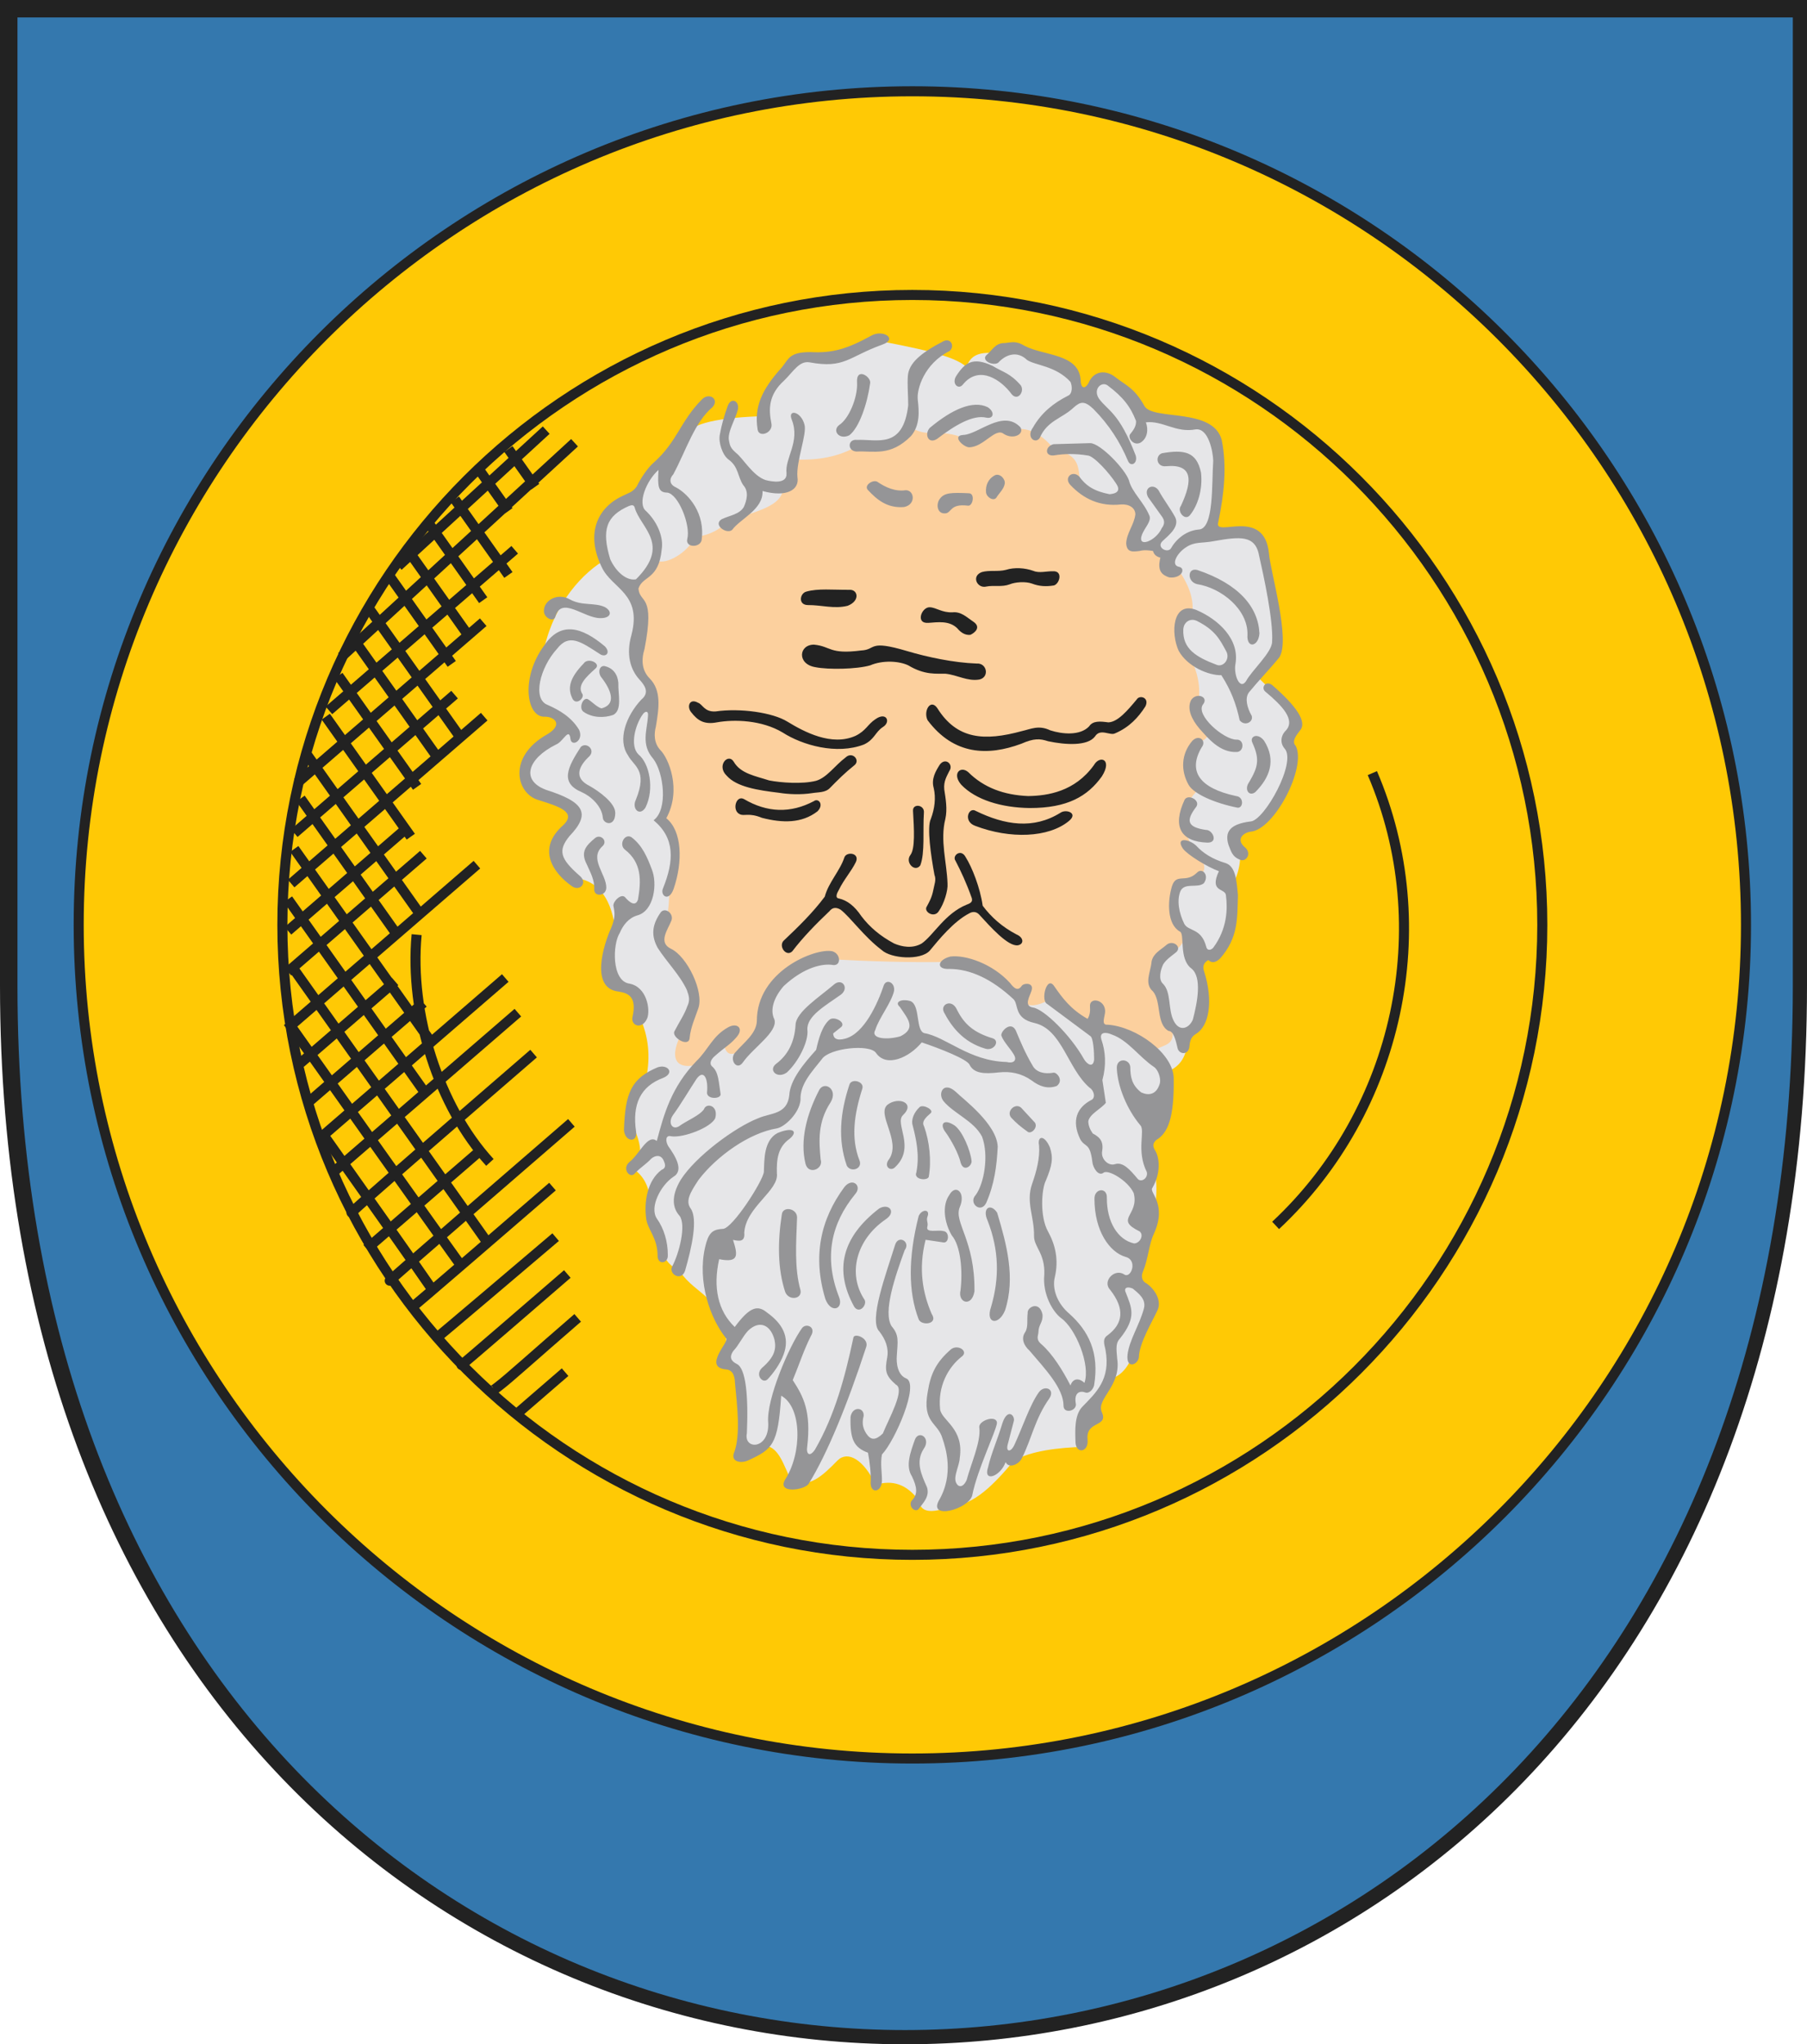 <?xml version="1.0" encoding="UTF-8" standalone="no"?>
<svg
   xmlns:dc="http://purl.org/dc/elements/1.1/"
   xmlns:cc="http://web.resource.org/cc/"
   xmlns:rdf="http://www.w3.org/1999/02/22-rdf-syntax-ns#"
   xmlns:svg="http://www.w3.org/2000/svg"
   xmlns="http://www.w3.org/2000/svg"
   xmlns:sodipodi="http://inkscape.sourceforge.net/DTD/sodipodi-0.dtd"
   xmlns:inkscape="http://www.inkscape.org/namespaces/inkscape"
   width="539.566"
   height="610.442"
   id="svg2"
   sodipodi:version="0.32"
   inkscape:version="0.43"
   sodipodi:docname="ZDUNY-1.svg"
   sodipodi:docbase="C:\Documents and Settings\Mistrz\Pulpit">
  <sodipodi:namedview
     inkscape:window-height="480"
     inkscape:window-width="640"
     inkscape:pageshadow="2"
     inkscape:pageopacity="0.0"
     borderopacity="1.0"
     bordercolor="#666666"
     pagecolor="#ffffff"
     id="base" />
  <defs
     id="defs4">
    <marker
       id="ArrowEnd"
       viewBox="0 0 10 10"
       refX="0"
       refY="5"
       markerUnits="strokeWidth"
       markerWidth="4"
       markerHeight="3"
       orient="auto">
      <path
         d="M 0 0 L 10 5 L 0 10 z"
         id="path7" />
    </marker>
    <marker
       id="ArrowStart"
       viewBox="0 0 10 10"
       refX="10"
       refY="5"
       markerUnits="strokeWidth"
       markerWidth="4"
       markerHeight="3"
       orient="auto">
      <path
         d="M 10 0 L 0 5 L 10 10 z"
         id="path10" />
    </marker>
  </defs>
  <path
     id="path14"
     d="M 539.566,0 L 539.566,294.277 C 539.566,716.843 0,714.816 0,294.277 L 0,0 L 539.566,0"
     style="fill:#222222;fill-rule:evenodd;stroke:none" />
  <path
     id="path16"
     d="M 535.328,5.214 L 535.328,294.464 C 535.328,710.043 5.215,710.175 5.215,294.464 L 5.215,5.214 L 535.328,5.214"
     style="fill:#3478ae;fill-rule:evenodd;stroke:none;fill-opacity:1" />
  <path
     id="path18"
     d="M 272.422,27.257 C 409.527,27.257 521.347,139.078 521.347,276.183 C 521.347,413.285 409.527,525.109 272.422,525.109 C 135.32,525.109 23.496,413.289 23.496,276.183 C 23.496,139.082 135.316,27.257 272.422,27.257"
     style="fill:#ffc905;fill-rule:evenodd;stroke:none" />
  <path
     id="path20"
     d="M 272.422,27.257 C 409.527,27.257 521.347,139.078 521.347,276.183 C 521.347,413.285 409.527,525.109 272.422,525.109 C 135.32,525.109 23.496,413.289 23.496,276.183 C 23.496,139.082 135.316,27.257 272.422,27.257 z "
     style="fill:none;stroke:#222222;stroke-width:3" />
  <path
     id="path22"
     d="M 272.422,88.078 C 376.027,88.078 460.527,172.578 460.527,276.183 C 460.527,379.789 376.027,464.289 272.422,464.289 C 168.816,464.289 84.316,379.789 84.316,276.183 C 84.316,172.578 168.816,88.078 272.422,88.078"
     style="fill:#ffc905;fill-rule:evenodd;stroke:none" />
  <path
     id="path24"
     d="M 272.422,88.078 C 376.027,88.078 460.527,172.578 460.527,276.183 C 460.527,379.789 376.027,464.289 272.422,464.289 C 168.816,464.289 84.316,379.789 84.316,276.183 C 84.316,172.578 168.816,88.078 272.422,88.078 z "
     style="fill:none;stroke:#222222;stroke-width:3" />
  <path
     id="path26"
     d="M 192.918,322.121 C 194.367,315.179 193.488,309.398 191.297,304.277 C 191.574,297.949 189.707,293.961 184,294.14 C 179.945,289.964 181.379,283.496 183.597,276.703 C 182.23,267.406 178.011,262.808 171.433,262.105 C 163.558,257.398 164.812,252.332 170.218,247.101 C 175.359,241.668 169.215,239.617 163.73,237.371 C 153.961,232.8 155.472,227.867 162.109,222.773 C 167.894,219.539 168.422,215.988 165.351,212.23 C 157.246,212.406 158.976,204.578 162.109,195.605 C 164.492,182.187 172.492,172.285 179.953,167.621 C 176.949,158.867 179.125,152.543 188.875,149.777 C 192.429,142.156 198.152,135.703 205.097,129.906 C 206.222,126.402 214.613,124.609 229.023,124.23 C 226.496,120.972 230.086,115.293 238.754,107.605 C 242.265,107.605 245.781,107.605 249.297,107.605 C 253.215,105.578 257.136,103.55 261.058,101.523 C 272.742,103.808 284.922,106.015 288.636,109.632 C 289.918,105.179 293.945,105.07 298.367,105.578 C 302.164,103.554 324.613,106.132 321.078,116.933 C 322.836,119.086 325.468,117.726 326.347,114.906 C 327.425,113.961 328.605,113.503 329.687,112.558 C 333.336,115.531 339.328,118.211 338.781,121.382 C 340.558,123.23 343.824,126.171 346.215,124.64 C 350.683,126.75 355.414,127.562 360.406,127.07 C 361.215,128.691 362.027,130.312 362.84,131.933 C 364.082,140.582 362.765,149.238 362.031,157.886 C 360.465,160.379 371.093,157.113 374.601,159.507 C 378.886,163.257 379.465,179.515 381.898,189.519 C 381.816,193.832 379.515,197.89 375.004,201.687 C 379.73,206.148 383.886,210.609 387.574,215.07 C 386.496,216.824 385.414,218.582 384.332,220.339 C 386.347,221.398 387.203,224.468 386.359,230.476 C 383.523,235.207 380.683,239.937 377.843,244.668 C 374.937,246.023 371.957,247.66 369.328,247.91 C 371.164,254.703 370.324,259.394 368.519,263.32 C 368.527,272.929 367.086,281.082 361.625,285.218 C 352.847,282.972 365.191,298.949 354.648,310.113 C 354.504,315.035 352.636,318.578 348.246,320.093 C 348.457,326.804 348.324,333.214 345.816,337.531 C 337.609,343.277 349.57,344.984 343.527,366.644 C 343.937,369.687 342.039,374.367 339.734,381.328 C 338.187,384.003 344.261,386.886 343.383,393.089 C 342.922,394.898 343.429,396.578 340.14,398.765 C 338.492,404.449 336.894,410.199 331.625,411.742 C 325.187,420.656 321.183,428.214 323.922,432.019 C 315.605,432.289 308.093,433.242 302.832,436.074 C 296.918,443.121 290.883,449.488 283.773,449.859 C 277.597,452.211 274.847,451.332 274.449,448.238 C 270.836,443.14 266.445,441.832 261.472,443.375 C 257.859,435.73 253.105,433.136 250.117,436.078 C 245.562,440.714 241.578,444.586 236.254,442.136 C 233.871,437.218 232.699,432.503 228.625,431.617 C 226.058,432.425 223.488,433.238 220.922,434.05 C 224.019,425.812 220.75,418.914 219.707,409.718 C 218.086,408.503 216.465,407.289 214.843,406.07 C 215.519,404.312 216.195,402.558 216.871,400.8 C 216.289,387.324 207.679,386.742 203.082,379.711 C 200.187,378.039 198.566,376.281 198.218,374.441 C 197.195,366.656 193.293,363.562 194.164,359.031 C 193.937,354.375 192.179,350.996 188.894,348.894 C 194.449,342.902 187.754,337.144 188.894,332.269 C 189.207,328.476 190.082,324.902 192.949,322.132"
     style="fill:#e6e6e8;fill-rule:evenodd;stroke:none" />
  <path
     id="path28"
     d="M 208.453,317.808 C 203.715,319.261 199.558,317.816 202.652,310.359 C 204.273,305.898 205.894,301.437 207.515,296.976 C 204.273,291.839 201.027,286.703 197.785,281.566 C 198.765,276.429 199.922,271.293 199.808,266.156 C 203.097,253.253 201.425,247.23 196.972,245.066 C 201.093,236.902 199.91,229.75 195.758,223.168 C 192.609,220.898 193.812,215.726 194.949,210.597 C 195.547,204.843 189.379,200.441 190.488,195.593 C 191.793,188.781 194.093,181.175 188.867,176.937 C 186.617,175.613 194.531,170.918 196.57,167.613 C 200.285,168.347 206.179,163.871 207.519,160.312 C 210.355,160.156 214.32,158.671 216.035,156.664 C 221.98,153.015 233.476,152.402 233.879,145.714 C 237.406,143.339 236.308,140.039 237.527,137.199 C 245.191,137.57 251.847,136.011 257.398,132.336 C 263.976,134.496 268.707,132.875 271.593,127.472 C 273.867,128.8 276.371,129.703 279.703,129.093 C 284.234,129.656 287.109,129.773 288.785,132.316 C 293.109,128.964 298.492,126.347 302.816,128.281 C 306.871,127.453 310.925,129.382 314.984,134.363 C 325.687,136.3 319.82,143.851 324.715,146.121 C 328.242,149.109 332.402,150.265 337.691,148.148 C 338.906,149.769 340.121,151.39 341.34,153.011 C 340.394,156.117 339.449,159.23 338.504,162.336 C 341.883,163.144 345.261,163.957 348.64,164.769 C 347.773,169.113 348.476,171.097 351.48,169.632 C 354.945,174.39 356.695,179.011 355.941,183.418 C 351.976,182.898 350.957,190.714 354.32,194.773 C 356.617,197.929 358.601,203.394 357.968,208.558 C 353.543,214.074 366.48,218.339 357.566,221.941 C 353.816,227.992 354.558,232.265 358.375,235.324 C 351.992,240.785 352.75,247.339 356.754,254.386 C 360.863,258.296 360.824,261.281 354.726,262.902 C 348.551,264.437 349.875,270.89 353.918,279.125 C 352.988,285.972 343.789,284.347 344.996,290.886 C 346.617,296.156 348.238,301.429 349.859,306.703 C 351.254,312.304 347.582,311.761 344.59,313.711 C 329.976,305.789 324.547,308.3 314.578,297.781 C 310.297,300.472 307.476,300.757 305.656,299.402 C 298.359,290.968 291.058,288.097 283.758,287.234 C 271.519,287.476 259.547,287.062 247.664,286.425 C 236.308,289.261 226.89,293.515 228.601,305.89 C 220.804,315.699 216.613,317.32 216.031,310.753 C 213.332,313.32 211.152,315.23 208.449,317.796"
     style="fill:#fcd09e;fill-rule:evenodd;stroke:none" />
  <path
     id="path30"
     d="M 241.179,180.679 C 238.254,180.609 238.832,177.175 240.746,176.668 C 244.25,175.656 248.625,176.164 253.648,176.125 C 256.183,175.984 256.914,179.414 253.109,180.894 C 249.027,181.906 245.375,180.644 241.183,180.679 L 241.179,180.679 z M 294.527,175.148 C 291.781,175.832 289.902,171.968 293.226,170.812 C 295.429,170.199 298.066,170.777 300.379,170.164 C 302.871,169.371 306.015,169.55 308.617,170.488 C 310.351,171.211 312.519,170.523 314.363,170.593 C 317.472,170.363 316.429,174.336 314.687,174.82 C 312.269,175.214 310.281,175.07 308.183,174.281 C 306.199,173.558 303.125,173.812 301.465,174.496 C 299.152,175.363 296.73,174.711 294.527,175.144 L 294.527,175.148 z M 277.179,185.992 C 273.265,186.277 275.187,181.257 277.609,181.332 C 279.558,181.402 281.293,182.992 284.437,182.847 C 287,182.562 288.808,184.437 290.508,185.558 C 293.117,187.218 291.125,188.953 289.75,189.57 C 288.054,189.75 286.789,188.742 285.847,187.621 C 283.422,185.23 280.004,185.812 277.175,185.996 L 277.179,185.992 z M 243.133,192.5 C 238.472,192.429 237.929,198.316 243.457,199.222 C 247.394,200.015 255.89,199.836 259.828,198.683 C 263.621,197.058 268.5,197.382 271.211,198.683 C 276.195,201.679 279.664,201.101 282.269,201.175 C 285.883,201.535 288.843,203.523 292.461,202.91 C 295.531,202.187 294.699,197.886 291.593,198.14 C 284.765,197.89 276.957,196.226 270.992,194.457 C 259.031,190.879 261.812,194.023 257.113,194.242 C 247.609,195.468 248.187,193.015 243.129,192.507 L 243.133,192.5 z M 279.89,211.472 C 277.859,208.492 275.636,212.32 276.965,215.05 C 284.828,225.558 295.047,225.765 304.937,222.097 C 308.804,220.402 310.504,220.546 312.961,221.339 C 318.199,222.457 324.742,222.82 326.945,219.933 C 328.57,217.332 331.496,219.828 333.015,218.961 C 337.207,217.156 339.883,214.265 342.015,210.937 C 343.316,208.3 340.281,207.398 339.414,208.879 C 336.703,212.129 333.777,215.601 330.957,215.707 C 328.535,215.382 326.332,215.168 325.211,216.898 C 322.5,219.75 317.187,219.246 313.609,218.089 C 310.14,216.429 307.863,217.695 305.152,218.304 C 293.883,221.39 285.73,220.796 279.89,211.476 L 279.89,211.472 z M 208.433,209.847 C 205.859,208.394 205.031,211.035 206.375,212.664 C 208.324,215.191 210.277,216.421 214.07,215.699 C 219.308,214.761 227.476,215.015 233.695,218.734 C 239.586,222.527 249.812,225.457 257.98,222.312 C 261.125,220.832 261.34,218.589 263.617,217.109 C 266.109,215.593 264.699,212.449 261.449,214.726 C 259.066,216.281 258.633,218.16 255.488,219.711 C 248.343,222.937 240.152,218.558 235.105,215.484 C 230.769,212.777 221.011,211.367 213.636,212.449 C 210.277,212.629 209.843,210.32 208.433,209.847 z M 219.058,227.414 C 217.453,224.796 213.836,228.621 217,231.64 C 219.961,235 226.285,235.976 232.613,236.734 C 235.504,237.203 239.152,237.347 242.48,236.839 C 244.394,236.515 246.418,236.734 247.789,235.324 C 250.246,232.832 252.16,230.879 255.269,228.386 C 256.859,226.871 254.441,224.269 252.453,226.218 C 249.273,228.601 246.961,232.179 243.672,233.156 C 239.554,234.203 233.226,233.73 229.687,233.05 C 225.57,231.714 221.125,231.027 219.062,227.414 L 219.058,227.414 z M 222.093,238.582 C 219.746,237.39 218.48,242.05 220.902,243.132 C 222.234,243.812 223.57,242.586 227.515,244.214 C 233.633,245.789 239.433,245.898 244.105,242.265 C 246.129,240.207 244.355,238.218 243.023,239.23 C 236.051,242.914 229.074,242.699 222.097,238.582 L 222.093,238.582 z M 287.047,234.351 C 284.156,231.027 286.797,228.57 289.105,230.558 C 293.765,235.199 299.73,237.406 306.996,237.711 C 312.875,237.636 320.961,236.359 326.621,228.496 C 328.355,225.414 332.297,226.671 329.004,231.855 C 324.765,237.761 318.765,241.316 307.429,241.285 C 298.91,241.171 291.301,238.804 287.047,234.347 L 287.047,234.351 z M 291.383,242.16 C 300.054,246.386 308.551,247.726 316.644,242.699 C 318.343,241.503 322.105,242.796 319.136,245.191 C 313.101,250.14 301.644,250.609 291.164,246.597 C 287.48,245.261 289.25,240.816 291.379,242.156 L 291.383,242.16 z M 280.648,228.281 C 279.386,230.265 278.011,232.582 278.808,235.328 C 279.492,238.289 279.093,241.468 277.945,244.543 C 276.718,246.964 277.98,255.566 279.027,261.238 C 279.64,262.718 278.957,264.199 278.703,265.683 C 278.218,268.101 277.531,269.187 276.754,270.668 C 275.636,272.222 278.957,274.316 280.328,272.074 C 281.879,269.871 283.109,265.929 282.929,263.836 C 282.715,257.402 280.652,250.972 282.281,244.535 C 282.929,241.609 282.386,238.574 281.957,235.753 C 281.707,233.261 282.75,231.742 283.472,230.226 C 284.808,228.312 282.355,226.074 280.656,228.277 L 280.648,228.281 z M 272.625,242.16 C 272.949,247.726 273.277,253.371 271.867,255.277 C 270.133,257.515 273.168,260.625 274.793,258.421 C 276.238,254.699 275.515,247.941 275.875,242.699 C 276.129,240.234 272.445,239.839 272.625,242.16 z M 236.625,284.015 C 234.855,285.875 232.433,282.699 233.914,280.98 C 238.347,276.781 242.711,272.539 246.273,267.753 C 247.39,263.492 250.789,260.093 252.125,256.043 C 252.699,254.238 256.75,254.597 255.593,257.343 C 254.222,260.195 251.98,262.617 250.5,265.691 C 249.886,266.703 249.273,268.144 250.5,268.293 C 252.992,268.867 255.16,270.531 257.222,273.605 C 259.679,276.82 262.785,279.496 266.98,281.734 C 269.254,282.707 272.402,283.359 275.218,281.734 C 278.793,279.207 282.156,272.773 288.66,270.132 C 290.215,269.593 290.394,269.05 290.175,268.183 C 288.551,263.601 286.925,260.152 285.297,257.015 C 284.215,255.5 286.957,253.293 288.332,255.933 C 290.246,258.933 292.703,265.187 293.425,270.461 C 295.972,273.855 299.222,276.785 303.508,279.023 C 305.679,279.921 305.859,281.91 303.937,282.273 C 300.976,282.703 295.625,276.636 292.445,273.168 C 291.472,272.05 290.277,272.23 289.41,272.738 C 284.75,275.156 280.41,280.507 277.593,283.906 C 274.847,286.867 266.031,286.253 263.281,283.691 C 257.968,279.679 254.066,274.043 251.031,271.656 C 249.371,270.644 248.359,271.222 247.672,272.089 C 243.48,276.062 239.648,280.039 236.613,284.015"
     style="fill:#222222;fill-rule:evenodd;stroke:none" />
  <path
     id="path32"
     d="M 328.867,310.386 C 330.125,314.043 330.383,318.039 329.172,322.523 C 329.511,324.785 329.855,327.046 330.199,329.312 C 328.832,331.093 325.297,332.671 324.957,334.867 C 325.023,336.132 325.402,337.195 326.293,338.464 C 328.656,339.695 329.582,341.035 329.066,344.019 C 328.828,346.211 331.054,348.304 332.972,347.617 C 335.371,346.898 337.461,349.363 339.554,351.832 C 340.617,353.375 342.914,351.832 342.433,349.98 C 339.211,343.57 342.058,337.57 340.48,335.992 C 336.402,331.125 333.761,324.402 333.488,319.226 C 333.179,315.73 337.293,316.039 337.5,318.613 C 337.531,321.457 337.875,323.996 340.789,326.222 C 342.984,327.214 345.363,326.933 346.343,323.449 C 346.683,321.941 345.797,319.402 344.597,318.617 C 340.074,315.566 336.883,310.664 332.051,308.949 C 330.375,308.187 328.183,308.003 328.863,310.386 L 328.867,310.386 z M 187.754,151.113 C 181.117,154.043 179.508,158.089 182.218,167.007 C 183.945,170.773 187.101,173.511 189.898,172.992 C 200.433,162.543 191.238,157.632 189.543,151.648 C 189.304,150.668 188.621,150.757 187.758,151.113 L 187.754,151.113 z M 201.058,351.41 C 204.406,349.488 201.496,345.015 199.496,342.187 C 198.558,340.457 198.863,338.867 200.398,339.304 C 203.965,339.879 212.394,336.671 213.574,333.871 C 214.59,330.113 210.914,329.152 210.199,331.238 C 208.773,333.214 205.203,334.531 202.707,336.343 C 200.679,337.523 199.414,335.246 200.898,333.05 C 203.258,329.839 206.113,324.98 207.98,322.179 C 210.175,319.105 211.547,322.203 211.109,326.296 C 211.133,328.437 215.609,328.191 215.144,326.543 C 214.597,323.304 214.625,320.23 212.758,318.554 C 211.66,317.675 212.293,316.468 213.168,315.589 C 216.406,312.683 217.836,312.078 219.672,309.992 C 222.386,307.168 220.191,305.273 217.531,306.699 C 212.672,309.359 211.601,313.343 207.894,316.91 C 200.433,324.695 198.246,332.703 196.117,340.711 C 193.375,338.437 190.957,344.699 187.883,347.05 C 185.578,349.109 188.211,352.156 189.609,350.343 C 191.144,348.671 192.929,347.656 194.468,345.98 C 195.703,344.937 197.351,344.718 198.172,346.554 C 198.609,347.566 199.051,348.75 197.515,349.351 C 193.371,352.453 192.191,358.765 192.988,364.175 C 193.617,367.578 196.39,369.664 196.363,375.293 C 196.636,377.843 199.547,377.183 199.41,374.8 C 199.433,370.765 198.23,366.812 196.117,363.847 C 193.867,360.464 197.301,353.937 201.058,351.41 z M 219.617,314.191 C 217.57,316.199 219.957,320.011 221.879,317.171 C 224.894,312.855 232.336,308.121 231.238,304.418 C 229.742,301.437 231.246,297.632 234.015,294.441 C 240.152,288.734 245.773,287.617 248.828,288.168 C 251.226,288.406 251.054,284.742 248.519,284.054 C 243.515,282.988 225.922,289.964 225.992,304.937 C 225.82,308.671 222.152,311.277 219.617,314.195 L 219.617,314.191 z M 189.937,337.902 C 190.402,341.441 186.508,340.949 186.312,337.41 C 186.664,326.168 188.593,321.996 196.359,318.714 C 199.269,317.699 201.601,320.304 198.086,321.843 C 191.148,324.382 188.742,329.871 189.933,337.902 L 189.937,337.902 z M 234.91,320.277 C 232.058,322.281 229.285,319.511 231.781,317.644 C 235.172,315.097 237.226,311.328 237.547,306.117 C 237.601,302.191 244.738,297.691 248.992,294.011 C 251.406,291.898 253.656,294.972 251.133,296.976 C 246.66,300.187 240.785,303.398 241.086,307.519 C 241.496,310.894 238.453,317.07 234.91,320.285 L 234.91,320.277 z M 226.371,333.937 C 229.965,332.277 235.051,332.937 235.679,327.043 C 235.906,322.476 240.101,317.476 243.691,313.511 C 244.465,310.125 245.5,306.214 247.828,304.379 C 249.379,303.402 252.996,305.527 250.929,306.875 C 250.215,307.449 249.496,308.023 248.777,308.597 C 248.832,309.945 249.695,310.894 252.394,310.148 C 258.093,308.601 262.082,299.636 263.941,294.117 C 264.773,292.222 267.328,293.429 266.957,295.925 C 266.07,299.629 262.508,303.855 261.355,307.558 C 259.863,310.171 264.746,310.629 268.851,309.453 C 273.703,307.043 271.062,304.195 268.679,300.664 C 266.988,299.23 269.168,298.136 271.867,298.941 C 274.883,300.203 273.332,307.757 276.004,308.507 C 282.402,309.586 289.371,316.832 300.566,317.125 C 302.547,317.64 303.84,316.695 302.718,314.886 C 301.687,313.105 299.703,311.152 299.015,309.285 C 298.644,308.168 301.801,304.632 303.324,307.734 C 304.902,311.496 306.051,314.312 308.406,318.332 C 309.433,320.117 311.734,320.832 314.609,320.312 C 315.57,320.199 317.695,322.609 315.554,324.277 C 312.797,325.281 310.355,324.39 308.058,322.64 C 305.027,320.496 301.726,319.847 298.234,320.23 C 293.609,320.773 290.824,320.457 289.531,317.992 C 288.992,316.351 280.484,313.023 275.226,311.269 C 271.465,315.836 264.683,318.851 261.609,314.457 C 259.801,311.644 247.562,312.964 245.406,316.265 C 242.422,320.054 238.828,323.761 239.031,328.418 C 238.722,332.418 234.269,336.55 231.965,336.949 C 223.758,338.289 214.027,345.187 208.609,352.289 C 206.101,356.07 204.625,358.589 206.199,360.82 C 208.461,363.945 206.578,372.457 204.562,379.433 C 203.472,382.734 199.625,380.523 200.687,378.23 C 202.832,374.203 204.945,365.828 202.925,363.062 C 201.043,361.011 200.093,357.562 203.269,352.289 C 207.75,345.253 219.554,336.574 226.367,333.933 L 226.371,333.937 z M 296.441,310.062 C 298.652,310.808 296.812,313.882 294.289,313.164 C 287.437,311.183 283.992,306.328 281.879,302.304 C 280.644,299.98 284.031,298.226 285.582,301.187 C 287.742,305.601 290.429,308.23 296.437,310.062 L 296.441,310.062 z M 334.422,399.679 C 339.496,393.371 337.883,390.457 336.168,386 C 335.515,384.765 336.332,383.976 338.222,384.769 C 340.078,386.308 342.41,388.023 341.511,390.941 C 340.175,395.773 337.191,400.199 336.679,404.519 C 336.203,408.976 339.832,407.57 340.074,405.238 C 340.14,401.089 344.218,394.371 345.629,391.25 C 346.894,388.578 345.082,385.183 342.34,383.226 C 341.14,382.714 340.558,381.273 341.312,379.629 C 342.82,376.066 343.093,371.468 344.5,368.519 C 348.679,359.503 342.992,356.039 344.09,354.738 C 346.769,350.14 346.183,345.511 344.91,343.527 C 344.136,342.281 344.207,341.398 345.215,340.441 C 348.66,338.433 350.648,334.019 350.461,322.031 C 350.429,314.593 339.285,306.535 330.711,305.984 C 328.586,306.187 330.062,303.312 329.992,301.871 C 329.886,298.367 325.152,297.609 325.468,300.64 C 325.535,301.839 325.5,303.039 324.75,304.238 C 319.675,301.394 317.172,297.929 314.773,294.468 C 312.547,291.109 310.625,298.855 312.718,299.816 C 317.004,303.003 321.289,306.191 325.574,309.382 C 326.5,309.964 326.703,314.351 326.703,316.375 C 326.465,318.98 324.578,317.882 323.617,316.171 C 319.64,309.074 311.652,301.257 308.394,300.847 C 305.652,300.367 307.437,297.625 307.984,295.91 C 308.91,293.238 305.621,293.546 305.105,294.367 C 303.988,295.992 302.918,295.285 301.609,293.546 C 296.332,287.718 288.273,285.078 283.812,285.629 C 279.801,286.621 279.492,289.57 283.504,289.328 C 289.758,289.371 296.109,292.3 302.636,298.379 C 304.211,299.921 302.703,304.136 308.91,305.476 C 317.172,307.394 318.75,319.086 325.367,324.816 C 326.633,325.535 327.285,327.902 325.777,328.515 C 321.715,330.656 319.793,334.531 322.59,340.242 C 324.027,342.742 325.468,341.027 326.187,347.027 C 326.324,348.57 327.902,351.347 329.476,350.214 C 330.742,349.015 336.847,352.543 338.527,356.281 C 340.242,363 332.597,363.961 340.273,367.699 C 341.679,368.796 340.379,371.3 338.629,371.296 C 333.761,370.234 330.437,364.851 330.504,357.617 C 330.605,354.429 326.699,354.839 326.801,358.027 C 326.828,367.671 331.355,373.929 336.058,375.308 C 339.793,376.265 337.769,381.648 335.855,380.656 C 332.84,378.531 329.101,382.574 331.433,385.078 C 336.035,390.914 335.261,395.285 330.816,398.656 C 329.199,399.718 329.613,400.984 330.097,403.078 C 331.722,411.937 327.199,415.914 323.207,420.05 C 320.773,422.519 321.015,427.25 321.152,430.851 C 321.425,434.246 325.093,433.629 324.75,429.925 C 324.101,424.066 331.16,426.328 328.965,421.597 C 327.363,417.656 334.812,413.918 333.593,405.757 C 333.254,402.332 333.218,400.957 334.414,399.691 L 334.422,399.679 z M 360.804,286.683 C 361.699,287.519 362.793,287.64 364.277,286.261 C 369.843,279.945 369.418,274.148 369.644,267.308 C 369.25,263.117 369.015,258.722 365.961,257.726 C 361.941,256.531 359.16,254.679 357.222,252.57 C 355.109,250.503 350.843,249.867 353.222,253.41 C 354.593,255.269 360.484,258.886 363.961,260.148 C 360.933,266.621 365.972,265.066 366.07,267.425 C 366.582,271.437 366.449,277.347 362.277,282.992 C 361.578,283.8 360.418,283.957 360.172,282.679 C 358.683,277.035 354.851,278.179 353.621,275.863 C 352.015,272.601 351.332,268.8 352.508,266.023 C 353.808,263.453 357.582,265.324 359.468,263.734 C 361.215,261.312 358.925,258.89 357.355,260.644 C 354.023,263.875 351.222,260.527 349.929,264.691 C 348.547,269.308 348.527,276.015 352.281,278.152 C 353.894,278.765 351.863,286.304 355.754,289.207 C 358.945,291.765 357.586,299.171 356.175,304.472 C 355.133,307 352.203,308.351 350.441,304.785 C 348.734,301.398 349.761,296.375 347.336,293.836 C 345.773,292.527 346.554,289.515 347.336,287.941 C 348.242,286.558 349.476,285.699 350.906,284.574 C 353.328,282.906 350.218,280.449 348.277,282.175 C 346.523,283.707 344.379,284.652 343.863,287.101 C 343.613,290.214 341.539,293.718 344.281,296.05 C 346.847,299.113 345.175,305.742 348.914,307.843 C 350.461,307.863 351.082,310.66 351.648,313.105 C 352.152,314.828 354.679,315.113 355.121,312.793 C 355.293,311.394 355.34,309.8 357.015,308.793 C 360.98,306.531 362.41,299.105 359.539,290.05 C 359.008,288.582 359.429,287.457 360.801,286.683 L 360.804,286.683 z M 379.968,204.648 C 377.918,202.964 376.301,205.453 377.968,206.648 C 382.824,210.703 386.879,214.949 383.968,218.125 C 382.355,219.703 382.215,221.914 383.551,223.492 C 387.304,227.492 377.551,245.007 373.441,245.289 C 366.929,246.093 365.738,248.621 366.808,252.238 C 367.613,254.203 367.894,255.851 370.386,256.765 C 372.105,257.464 374.07,254.695 371.437,252.765 C 368.91,250.273 371.75,248.519 373.437,248.343 C 380.492,247.785 390.179,229.214 386.914,222.757 C 385.636,221.406 386.929,219.757 388.175,218.125 C 390.453,215.546 386.879,210.668 379.965,204.648 L 379.968,204.648 z M 356.066,221.183 C 358.031,219.183 360.383,221.183 358.801,223.183 C 354.625,230.308 358.136,235.363 369.117,237.714 C 371.504,237.957 371.258,241.363 369.535,241.187 C 362.867,239.855 356.515,237.152 354.898,234.343 C 352.582,230.168 352.582,225.253 356.054,221.183 L 356.066,221.183 z M 359.226,210.336 C 361.051,208.054 357.195,206.617 355.648,209.074 C 354.386,211.597 355.75,214.757 358.172,217.601 C 360.664,220.336 364.207,224.867 369.437,224.55 C 371.578,224.273 371.508,220.726 369.226,220.867 C 365.402,220.898 356.836,213.464 359.222,210.339 L 359.226,210.336 z M 373.968,221.812 C 376.285,226.828 375.547,229.179 373.023,233.5 C 371.402,235.714 372.949,237.957 374.812,236.55 C 379.086,232.273 381.172,227.07 377.445,221.175 C 375.48,218.644 373.023,219.945 373.972,221.804 L 373.968,221.812 z M 363.332,198.543 C 365.402,199.312 367.472,196.613 366.066,194.332 C 364.285,191.031 362.836,188.113 357.328,185.382 C 355.293,184.472 353.398,185.836 353.328,188.011 C 353.101,193.734 357.097,196.191 363.332,198.539 L 363.332,198.543 z M 357.539,170.214 C 369.929,174.382 375.718,181.277 376.07,189.168 C 375.758,193.203 372.175,193.765 372.492,189.48 C 372.664,182.058 364.84,175.597 357.433,174.421 C 354.476,173.761 354.445,169.406 357.535,170.211 L 357.539,170.214 z M 348.175,139.218 C 345.343,139.539 344.789,136.125 346.976,135.339 C 353.468,134.23 357.304,134.753 358.625,141.16 C 359.183,146.25 357.582,151.023 355.39,153.73 C 353.914,155.793 351.324,152.683 352.621,151.05 C 356.238,143.343 356.101,138.476 348.183,139.218 L 348.175,139.218 z M 375.863,165.371 C 374.586,159.984 370.543,160.132 362.492,161.582 C 358.808,162.3 356.769,161.632 354.07,163.476 C 351.406,165.195 349.472,168.777 352.07,169.265 C 354.113,169.668 352.949,172.832 349.125,172.421 C 347.086,171.726 345.433,170.605 346.492,166.527 C 345.125,166.179 344.527,165.441 344.281,164.527 C 342.949,164.316 341.613,164.175 340.281,164.527 C 338.414,164.738 336.433,165.148 336.281,162.214 C 336.418,159.129 338.668,156.671 339.015,153.582 C 338.984,151.652 337.156,150.461 334.699,150.636 C 328.488,151.3 323.539,149.023 319.539,144.742 C 317.605,142.562 320.301,140.281 322.273,142.32 C 324.238,145.019 326.625,146.671 331.328,147.582 C 333.922,147.339 334.554,146.25 333.222,144.32 C 331.222,141.234 326.59,136.039 324.695,136.003 C 321.328,135.445 317.957,135.445 314.586,136.003 C 311.922,136.214 312.027,133.304 314.586,132.636 C 318.234,132.535 321.886,132.429 325.535,132.324 C 328.551,132.355 335.992,140.082 337.117,143.484 C 337.922,146.886 341.574,149.976 343.222,154.011 C 343.851,155.66 341.855,157.519 341.011,159.589 C 339.363,163.906 345.293,161.484 346.906,157.695 C 347.781,156.574 347.816,155.449 347.008,154.328 C 345.605,152.363 344.203,150.398 342.797,148.433 C 341.359,145.629 344.375,144.152 345.953,146.433 C 347.425,149.168 349.425,151.699 350.898,154.433 C 352.277,157.211 349.222,159.629 347.109,161.593 C 345.133,163.527 348.82,165.421 349.742,163.593 C 351.285,160.894 354.304,158.402 357.953,158.121 C 362.551,157.91 361.777,144.328 362.269,137.589 C 362.195,134.898 360.851,127.726 357.008,128.218 C 351.113,129.339 347.179,125.519 342.16,126.113 C 342.929,128.148 342.718,130.921 340.476,132.218 C 338.371,133.199 336.722,130.675 337.425,129.695 C 338.445,128.468 339.32,127.207 339.215,125.695 C 337.605,121.55 335.433,118.601 330.687,115.062 C 328.863,113.8 326.265,116.253 328.164,119.062 C 330.863,122.711 334.199,123.203 339.113,136.015 C 339.812,138.441 337.566,139.566 336.797,137.593 C 334.465,132.066 331.234,126.906 326.48,122.117 C 323.883,119.664 322.656,119.836 320.586,121.699 C 317.148,124.961 312.656,125.593 310.476,130.753 C 309.199,132.722 306.261,130.613 308.476,127.597 C 310.98,123.23 314.605,120.351 318.793,118.226 C 320.336,117.668 320.195,115.211 319.633,114.015 C 315.211,109.207 309.105,109.136 306.683,107.488 C 303.808,104.718 300.402,105.734 298.051,108.328 C 296.504,109.351 293.031,107.703 294.472,106.117 C 296.332,104.609 297.14,102.363 300.051,102.433 C 302.015,102.261 303.347,101.664 305.945,103.273 C 311.629,106.289 322.265,105.519 322.687,113.589 C 322.718,115.765 323.808,116.464 325,114.429 C 326.648,110.5 330.301,110.57 332.793,112.429 C 336.054,115.062 338.687,115.691 341.742,121.273 C 344.336,125.66 362.203,121.621 364.801,131.382 C 366.394,139.269 365.519,147.57 363.75,156.023 C 362.488,160.691 377.543,151.25 378.91,165.289 C 379.293,170.48 385.472,191.261 381.961,196.351 C 378.98,200 375.89,203.125 372.906,206.777 C 371.644,208.531 372.383,211.339 373.746,213.726 C 374.375,215.621 371.64,216.988 370.168,215.093 C 369.082,210.074 367.57,206.109 364.695,201.617 C 360.906,201.718 354.59,199.089 351.957,194.351 C 349.515,189.066 350.074,179.41 357.218,182.136 C 363.851,184.976 370.168,190.875 368.906,198.246 C 368.312,201.296 370.133,206.246 372.062,203.402 C 373.746,200.211 379.851,194.804 379.851,191.609 C 380.234,185.222 377.363,172.093 375.851,165.39 L 375.863,165.371 z M 287.511,114.824 C 286.215,116.507 284.074,114.613 285.511,112.3 C 288.035,108.371 290.457,106.441 296.355,109.25 C 299.566,111.195 301.566,111.371 304.777,115.039 C 306.074,116.863 303.902,119.949 302.043,117.668 C 299.097,113.632 292.461,108.753 287.511,114.828 L 287.511,114.824 z M 279.828,131.043 C 277.199,132.761 275.933,129.675 277.617,127.781 C 284.355,122.148 290.496,119.48 294.883,121.57 C 297.093,122.937 296.777,125.148 294.57,124.726 C 290.429,123.734 284.953,127.14 279.828,131.043 z M 255.922,131.359 C 253.047,131.007 252.976,134.691 255.711,134.832 C 260.945,134.578 265.855,136.402 272.031,130.199 C 274.801,126.902 274.418,122.761 274.031,119.25 C 273.734,116.203 275.918,108.656 283.508,104.824 C 285.156,103.562 284.031,100.789 281.718,101.879 C 274.629,105.562 271.437,108.511 271.086,112.195 C 270.879,114.894 271.191,118.336 271.191,121.039 C 269.64,134.195 261.988,131.105 255.925,131.355 L 255.922,131.359 z M 250.551,126.933 C 248.41,128.617 250.582,131.461 253.601,129.984 C 256.617,127.668 259.004,120.402 259.812,114.507 C 260.301,112.543 255.531,109.418 255.918,114.3 C 256.125,118.687 253.496,125.074 250.551,126.933 z M 230.332,126.41 C 230.961,129.253 226.648,130.832 226.226,128.304 C 225.16,121.632 227.324,116.445 233.492,109.668 C 235.554,107.043 235.793,105.121 242.019,105.14 C 248.722,105.488 253.004,104.16 260.234,100.195 C 263.707,98.265 268.234,101.281 263.39,102.929 C 253.351,106.543 252.16,110.16 241.699,108.191 C 238.683,107.703 236.925,110.89 234.222,113.558 C 229.445,117.839 229.484,122.121 230.328,126.402 L 230.332,126.41 z M 215.484,155.05 C 212.75,156.734 217.062,159.683 218.64,158.207 C 220.922,154.98 227.941,152.171 227.695,146.625 C 234.961,148.625 238.75,146.207 238.117,142.519 C 237.664,137.816 240.996,129.64 240.222,126.832 C 239.203,122.742 235.066,122.058 236.433,125.359 C 238.996,131.957 234.293,136.765 234.855,141.363 C 235.027,144.695 230.363,143.816 228.644,143.363 C 224.855,142.171 221.801,136.765 219.801,135.257 C 218.258,133.89 217.976,133.257 217.695,131.679 C 217.066,129.156 219.59,125.257 220.328,122.312 C 220.886,119.785 218.293,118.418 217.277,121.261 C 216.226,124.207 215.488,126.734 214.961,129.683 C 214.437,131.961 215.695,135.929 217.593,137.261 C 220.539,139.402 220.226,142.277 221.91,144.839 C 223.734,146.804 222.925,149.507 222.117,151.367 C 220.785,153.648 217.765,153.929 215.484,155.05 z M 201.117,265.511 C 203.972,257.234 203.652,248.089 198.953,244.332 C 203.679,235.668 199.515,226.289 197.218,224.019 C 195.168,221.828 195.304,219.05 195.843,216.949 C 196.797,211.304 197.492,206.175 194.019,202.613 C 191.675,200.269 191.414,197.14 192.457,193.753 C 195.672,177.16 191.07,180.375 190.636,175.769 C 191.851,171.863 196.703,173.234 197.582,164.07 C 198.191,160.511 196.359,155.875 192.879,152.574 C 190.261,150.441 192.972,143.539 196.629,140.324 C 196.34,145.261 196.492,147.074 199.234,147.097 C 202.57,147.503 206.265,156.839 205.226,160.91 C 204.562,163.496 208.804,163.668 209.476,161.429 C 210.707,153.363 205.605,147.527 201.836,145.531 C 199.867,144.675 199.758,143.015 201.054,141.625 C 204.996,134.23 207.39,126.078 212.781,121.554 C 214.867,119.129 211.742,117.125 209.656,119.211 C 203.14,125.726 202.238,131.879 195.203,138.132 C 193.359,139.675 191.156,143.101 190.113,145.273 C 188.902,147.039 187.422,147.285 186.117,147.984 C 178.625,151.363 174.644,159.046 179.715,169.421 C 182.75,175.843 191.769,177.175 188.554,189.578 C 186.84,195.613 188.336,200.046 190.898,202.871 C 192.32,204.433 194.187,206.714 191.5,208.906 C 186.894,213.824 184.343,220.976 187.511,225.543 C 189.183,228.812 193.539,229.847 189.855,238.836 C 188.582,241.492 190.961,243.882 192.718,241.179 C 195.504,235.613 193.918,227.902 190.636,225.281 C 188.035,222.714 189.633,216.484 191.937,213.293 C 192.636,212.308 193.605,212.218 193.5,213.55 C 193.308,217.894 191.238,222.238 195.062,226.582 C 198.191,230.703 199.535,241.707 195.164,244.937 C 201.523,250.23 201.351,256.941 197.945,265.336 C 197.093,267.39 199.664,269.476 201.117,265.503 L 201.117,265.511 z M 197.293,272.425 C 198.66,270.781 201.269,272.836 200.48,274.894 C 199.418,277.601 196.402,281.441 200.379,283.328 C 205.179,285.625 210.285,296.152 208.504,301.125 C 207.613,303.765 206.207,306.816 205.933,309.867 C 205.761,313.019 200.347,309.695 201.41,307.914 C 202.675,305.445 204.461,302.773 205.215,300.507 C 206.105,298.691 205.761,297.492 205.113,295.675 C 203.16,291.324 198.941,287.07 196.371,283.023 C 194.523,279.597 194.488,276.406 197.297,272.429 L 197.293,272.425 z M 165.812,184.164 C 165.301,186.015 162.215,184.367 162.418,182.316 C 162.418,179.316 166.496,176.847 170.234,179.027 C 173.797,180.98 177.57,179.847 180.621,181.289 C 182.949,182.589 182.504,184.613 179.285,184.578 C 174.383,184.644 167.629,177.824 165.812,184.168 L 165.812,184.164 z M 162.933,235.804 C 155.527,232.996 157.484,226.582 166.019,222.332 C 168.175,221.511 169.925,216.984 170.34,220.687 C 170.679,223.156 174.418,221.199 172.91,217.91 C 170.547,214.035 166.945,212.015 163.551,210.507 C 158.847,208.781 161.265,199.273 166.328,193.742 C 169.961,189.043 173.457,191.648 179.082,195.281 C 180.761,196.445 182.508,195.007 180.625,193.019 C 173.769,187.242 167.457,185.39 162.519,192.714 C 155.301,202.433 157.222,214.503 162.828,214.007 C 165.808,214.109 168.07,216.476 163.441,219.253 C 151.351,226.023 154.199,237.031 160.769,238.898 C 166.613,240.746 172.386,242.421 168.172,246.406 C 160.062,253.578 165.254,260.73 170.742,264.613 C 173.074,266.324 175.609,263.656 173.105,261.527 C 167.175,256.351 166.593,253.949 170.019,249.699 C 176.492,242.937 174.586,239.488 162.922,235.812 L 162.933,235.804 z M 173.941,207.308 C 174.453,208.507 172.195,210.531 171.062,208.851 C 169.289,205.578 170.093,202.457 174.25,198.156 C 175.551,196.168 179.527,198.089 177.847,199.593 C 175.004,202.164 172.156,204.734 173.941,207.308 z M 179.597,211.527 C 178.297,211.222 176.582,209.371 175.484,208.753 C 174.047,208.171 172.711,211.496 174.254,212.558 C 176.89,214.41 180.457,214.41 183.097,213.484 C 185.906,212.046 184.5,207.109 184.64,203.918 C 184.437,201.418 183.097,199.429 180.425,198.879 C 178.883,198.777 178.371,201.035 179.812,202.578 C 183.101,207 183.582,210.5 179.609,211.527 L 179.597,211.527 z M 173.425,223.046 C 175.035,221.472 177.879,223.8 175.996,225.82 C 172.828,228.75 171.199,232.281 175.996,234.664 C 178.769,236.207 183.812,239.804 183.711,242.789 C 183.711,246.972 180.215,246.113 180.008,244.226 C 179.734,240.629 176.273,237.644 173.633,236.511 C 167.187,233.769 169.418,229.211 173.429,223.039 L 173.425,223.046 z M 179.906,252.675 C 181.586,251.132 179.359,248.972 177.746,250.207 C 174.965,252.5 173.277,254.351 175.175,258.023 C 176.269,260.523 177.574,262.718 177.437,265.531 C 177.336,267.929 181.035,267.656 181.035,265.019 C 181.035,261.007 175.793,256.379 179.906,252.675 z M 188.547,250 C 186.558,248.769 184.672,252.156 186.593,253.703 C 191.683,257.64 191.468,263.023 190.5,268.617 C 189.781,270.808 188.031,269.507 186.801,268.105 C 185.601,266.39 182.758,269.406 183.203,270.675 C 183.613,272.73 183.715,273.964 182.59,276.847 C 180.133,282.183 176.187,295.109 184.644,296.082 C 187.703,296.55 190.207,297.711 188.859,303.691 C 188.277,306.363 191.804,307.597 193.281,304 C 194.207,301.464 193.179,294.707 187.933,293.714 C 182.586,292.961 182.894,281.918 185.054,278.593 C 186.011,276.296 187.691,274.101 190.301,273.347 C 195.34,272.011 196.367,263.781 194.617,259.566 C 193.316,256.105 191.808,252.437 188.551,250 L 188.547,250 z M 244.711,325.3 C 240.758,332.847 238.863,340.617 240.511,347.457 C 241.359,350.996 246,349.101 245.039,346.222 C 244.527,340.687 244.113,335.152 248.004,329.175 C 250.308,325.363 246.359,322.781 244.711,325.308 L 244.711,325.3 z M 253.605,323.984 C 254.152,321.816 258.242,322.941 257.472,325.136 C 255.051,332.711 254.023,339.851 256.652,346.55 C 257.621,349 254.117,350.246 252.867,348.113 C 250.113,340.308 250.875,332.226 253.605,323.98 L 253.605,323.984 z M 264.972,329.914 C 261.707,332.738 269.062,340.593 265.547,346.054 C 263.711,348.222 265.82,349.898 267.191,348.605 C 273.636,342.664 266.933,335.449 269.66,332.957 C 273.433,329.347 268.304,327.343 264.968,329.91 L 264.972,329.914 z M 274.613,330.574 C 273.023,332.027 271.925,334.304 272.554,336.171 C 273.539,340.117 274.652,344.832 273.621,350.089 C 272.718,352.257 276.914,352.695 277.324,351.406 C 278.172,346.55 277.543,340.863 275.925,336.336 C 275.078,334.882 276.527,333.593 277.82,332.468 C 279.136,331.507 275.679,329.644 274.609,330.578 L 274.613,330.574 z M 282.476,338.273 C 280.433,335.789 281.652,333.828 285.07,336.093 C 287.484,337.894 289.754,343.582 290.093,346.554 C 290.371,348.093 287.789,350.097 286.883,347.293 C 286.156,344.207 283.945,340.375 282.48,338.277 L 282.476,338.273 z M 281.695,328.761 C 279.941,326.511 281.722,322.777 285.316,325.964 C 287.539,328.16 297.668,335.629 297.918,342.437 C 297.617,348.339 296.902,353.664 294.461,359.238 C 292.816,362.48 289.082,359.222 291.332,356.851 C 293.801,353.531 295.367,345.101 293.226,339.39 C 290.758,334.671 284.746,332.5 281.695,328.765 L 281.695,328.761 z M 301.961,333.765 C 300.351,331.929 303.078,329.199 304.89,330.75 C 306.324,332.328 307.59,333.648 309.027,335.23 C 310.031,336.753 307.793,338.855 306.789,337.898 C 304.808,336.492 303.429,335.343 301.965,333.761 L 301.961,333.765 z M 233.437,362.726 C 232.187,370.898 232.187,378.914 234.468,385.824 C 235.562,388.5 239.531,387.929 239.035,385.308 C 237.14,378.558 237.742,371.117 238.004,363.503 C 237.949,360.746 233.668,360.058 233.437,362.73 L 233.437,362.726 z M 252.14,354.453 C 244.961,364.164 242.605,375.195 246.453,387.894 C 248.133,392.402 252.039,390.91 250.5,387.207 C 245.953,375.468 248.156,365.363 255.324,356.613 C 257.562,354.113 254.551,351.441 252.136,354.461 L 252.14,354.453 z M 262.57,360.828 C 251.453,369.359 248.953,379.156 255.074,390.218 C 256.625,392.457 258.953,389.703 258.175,388.152 C 253,380.453 255.629,370.144 264.465,364.105 C 267.679,361.964 265.554,359.207 262.57,360.832 L 262.57,360.828 z M 274.297,363.168 C 271.172,375.503 271.172,385.757 274.297,393.921 C 275.078,396.003 280.289,395.484 278.203,392.359 C 275.574,386.281 274.144,379.066 276.379,370.207 C 277.855,370.464 280.113,370.726 281.59,370.988 C 283.414,371.421 283.672,367.687 281.59,367.601 C 280.027,367.168 276.379,368.293 276.898,366.3 C 277.246,365.171 276.554,364.566 276.898,363.433 C 277.941,360.918 275.164,361.003 274.293,363.175 L 274.297,363.168 z M 283.418,356.914 C 281.332,359.867 281.855,364.906 284.199,368.902 C 286.89,372.027 287.5,379.586 286.804,385.324 C 285.937,389.058 290.191,390.449 290.972,385.582 C 291.144,370.379 284.804,365.078 286.543,360.562 C 288.539,356.129 285.328,353.336 283.418,356.914 z M 294.886,364.472 C 293.191,360.746 295.773,359.132 297.75,362.129 C 300.527,371.425 303.308,381.503 300.093,391.32 C 298.183,395.921 294.187,395.312 295.925,390.277 C 298.445,381.679 298.355,373.336 294.886,364.472 z M 267.258,371.769 C 264.609,380.347 259.312,394.379 262.566,397.574 C 264.39,399.918 265.433,402.523 264.91,405.39 C 264.218,409.211 264.304,410.687 267.515,413.468 C 270.379,414.855 265.433,423.546 263.609,428.062 C 261.437,430.144 260.051,430.144 258.66,428.062 C 257.965,426.933 257.183,425.371 257.879,422.851 C 258.136,420.16 254.492,419.812 253.972,423.109 C 253.801,429.711 254.925,432.23 259.183,433.793 C 259.703,436.57 260.136,440.132 259.965,442.914 C 260.051,446.129 263.265,445.605 263.351,442.132 C 263.351,439.527 262.832,436.921 263.351,434.316 C 267.258,430.234 274.558,413.379 270.648,411.64 C 267.957,410.597 267.609,406.949 267.781,404.867 C 268.039,400.609 268.562,398.699 266.218,396.007 C 263.613,391.753 267.261,381.238 270.125,373.332 C 272.035,370.812 268.215,368.554 267.261,371.769 L 267.258,371.769 z M 219.992,407.285 C 218.441,406.511 217.582,405.39 218.961,403.41 C 220.738,401.515 221.66,399.187 223.441,397.293 C 227.015,393.945 230.234,395.898 231.281,400.136 C 231.851,402.937 231.211,405.293 227.492,408.496 C 225.363,410.621 227.801,413.32 229.215,411.855 C 230.738,410.277 232.949,407.32 233.953,404.531 C 236.019,399.117 233.41,395.066 229.043,391.949 C 226.23,389.597 223.875,390.214 219.39,396.257 C 214.386,391.461 212.847,384.48 214.738,376.003 C 220.683,377.179 220.34,374.828 218.875,370.23 C 220.941,370.714 222.492,370.773 222.234,368.078 C 222.722,360.351 232.691,355.554 231.972,350.324 C 231.859,346.218 232.258,342.539 235.761,340.07 C 238.433,337.832 236.793,336.394 232.144,338.347 C 228.039,340.558 228.238,346.3 228.093,349.894 C 227.894,352.566 218.73,366.871 215.855,366.957 C 212.582,367.097 211.492,368.277 210.511,372.558 C 208.215,382.785 212.031,393.703 216.801,399.621 C 218.093,400.367 209.648,408.265 216.801,408.929 C 218.234,409.015 219.414,410.046 219.472,413.066 C 220.16,420.046 221.109,428.234 219.301,433.492 C 217.922,436.507 221.195,437.109 223.437,436.074 C 230.675,432.714 232.312,431.507 233.261,416.769 C 239.554,420.211 239.48,434 234.465,441.761 C 231.793,446.242 240.582,444.949 241.531,442.964 C 246.929,434.234 252.933,419.722 258.679,402.113 C 259.453,399.441 254.89,397.89 254.804,399.527 C 252.324,411.168 249.273,422.617 243.343,432.879 C 241.593,435.406 240.703,433.882 241.019,432.105 C 242.269,421.382 239.886,417.007 236.711,412.113 C 238.75,407.203 239.925,403.324 242.14,398.929 C 243.804,396.187 240.648,394.984 239.468,396.605 C 235.648,401.89 228.726,418.035 229.386,424.875 C 229.73,432.976 221.976,432.976 223.011,427.976 C 223.496,417.125 222.761,408.55 219.996,407.293 L 219.992,407.285 z M 310.265,342.054 C 310.558,345.808 309.472,349.832 308.183,353.523 C 306.273,358.996 308.843,363.285 308.758,369.015 C 308.695,372.379 312.09,374.191 311.828,380.625 C 311.246,386.394 314.32,391.73 316.902,393.644 C 321.16,396.683 325.699,407.566 323.812,412.941 C 322.031,411.289 320.308,411.679 319.644,413.722 C 317.242,409.046 314.242,404.3 311.043,401.472 C 309.133,399.902 310.062,398.855 310.066,397.808 C 310.148,395.375 311.418,394.984 311.304,392.617 C 310.441,388.242 306.605,390.339 306.863,392.105 C 306.586,394.125 307.097,396.273 306.097,397.832 C 304.816,399.652 305.715,401.808 307.398,403.304 C 312.172,408.91 317.539,414.515 317.562,419.722 C 317.523,422.253 321.375,421.418 321.265,419.336 C 320.574,415.898 322.39,415.164 324.074,415.816 C 325.008,416.175 326.273,415.218 326.679,413.734 C 328.363,403.796 324.918,397.367 319.383,392.363 C 315.601,389.183 314.136,384.82 314.953,381.418 C 316.183,376.238 315.156,371.73 312.871,367.605 C 310.468,363.218 310.988,355.07 312.285,352.535 C 314.191,347.957 314.535,345.832 313.515,342.664 C 311.879,338.808 309.691,339.082 310.265,342.066 L 310.265,342.054 z M 273.211,429.82 C 271.816,433.726 270.343,437.769 272.285,440.824 C 273.894,444.148 274,446.136 272.488,447.816 C 270.98,449.152 272.656,451.621 274.133,450.796 C 275.777,448.671 277.629,446.855 276.804,444.113 C 275.16,440.41 273.308,436.605 275.777,432.695 C 278.125,429.472 274.429,426.929 273.207,429.816 L 273.211,429.82 z M 313.332,417.578 C 308.98,423.75 308.121,429.507 305.105,435.476 C 304.32,437.191 301.265,438.699 300.273,436.605 C 298.73,440.925 293.488,442.777 295.031,438.148 C 296.058,433.726 297.703,430.332 299.347,424.879 C 300.89,420.402 303.051,422.668 302.742,424.261 C 302.129,426.625 301.511,428.992 300.894,431.359 C 300.312,433.586 301.785,433.757 302.847,431.562 C 305.281,426.316 307.508,419.527 310.148,415.824 C 311.793,413.425 315.187,414.73 313.336,417.57 L 313.332,417.578 z M 297.695,424.882 C 297.492,427.281 291.832,438.734 290.289,446.586 C 289.125,450.699 277.261,453.886 280.312,448.129 C 284.972,440.242 282.336,432.253 281.441,429.613 C 280.074,424.644 275.304,425.019 277.019,415.625 C 277.89,410.175 279.539,406.746 284.011,402.871 C 286.168,401.296 289.461,403.625 286.992,405.234 C 283.222,408.285 279.965,413.804 280.718,420.871 C 281.23,424.261 287.918,426.527 286.578,435.375 C 286.476,437.738 284.523,441.031 285.551,442.882 C 286.199,444.148 287.57,444.285 288.636,441.957 C 290.039,436.781 292.886,430.574 292.441,426.425 C 291.828,424.265 297.582,422.312 297.687,424.882 L 297.695,424.882 z M 287.617,129.882 C 284.179,130.058 287.48,133.39 289.301,133.566 C 293.722,133.597 297.195,127.531 299.722,129.566 C 302.633,131.425 305.968,129.597 304.672,127.566 C 299.457,122.113 292.109,129.742 287.613,129.879 L 287.617,129.882 z M 294.433,147.078 C 294.64,148.543 296.668,149.73 297.504,148.613 C 298.34,147.218 299.738,146.101 300.015,144.425 C 300.246,143.054 298.527,141.121 296.945,141.984 C 295.078,143.031 294.226,144.937 294.433,147.082 L 294.433,147.078 z M 282.347,153.296 C 279.718,153.55 279.441,150.41 280.672,148.898 C 282.008,147.117 284.058,147.05 289.332,147.293 C 291.238,147.359 290.496,151.273 288.984,150.992 C 283.699,150.343 284.215,153.039 282.351,153.296 L 282.347,153.296 z M 262.09,143.937 C 260.812,143.007 257.922,144.867 259.086,146.242 C 261.851,149.226 264.898,151.789 269.91,151.41 C 273.586,150.714 273.074,146.382 270.468,146.382 C 267.258,146.847 264.394,145.5 262.086,143.941 L 262.09,143.937 z M 353.75,238.769 C 354.801,237.015 358.488,238.945 357.222,240.875 C 353.976,245.136 354.539,247 360.066,247.824 C 362.097,247.718 363.925,251.718 360.484,251.613 C 352.519,251.336 349.992,246.769 353.746,238.769"
     style="fill:#959597;fill-rule:evenodd;stroke:none" />
  <path
     sodipodi:nodetypes="cccccccccccccccccccccccccccccccccccccccsccccccccccccccccccccccccccccccccccccccccc"
     id="path34"
     d="M 409.781,230.863 C 429.5,276.769 417.652,331.582 380.894,365.918 M 171.554,132.203 C 101.976,196.136 101.976,196.136 101.976,196.136 M 153.691,164.171 C 98.218,212.121 98.218,212.121 98.218,212.121 M 144.289,185.796 C 88.816,233.746 88.816,233.746 88.816,233.746 M 135.734,207.421 C 87.875,248.789 87.875,248.789 87.875,248.789 M 144.582,214.003 C 86.933,263.836 86.933,263.836 86.933,263.836 M 121.722,247.058 C 85.996,277.941 85.996,277.941 85.996,277.941 M 126.422,255.218 C 85.992,290.164 85.992,290.164 85.992,290.164 M 142.406,258.199 C 86.933,306.148 86.933,306.148 86.933,306.148 M 117.961,293.05 C 89.754,317.433 89.754,317.433 89.754,317.433 M 126.422,299.457 C 92.574,328.714 92.574,328.714 92.574,328.714 M 150.871,292.046 C 95.398,339.996 95.398,339.996 95.398,339.996 M 154.633,302.39 C 99.16,350.339 99.16,350.339 99.16,350.339 M 159.332,314.613 C 103.859,362.562 104.879,362.154 104.879,362.154 M 143.218,343.761 C 109.5,372.906 109.5,372.906 109.5,372.906 M 170.617,335.296 C 115.144,383.246 116.368,382.43 116.368,382.43 M 164.972,354.328 C 121.722,391.714 123.15,390.286 123.15,390.286 M 165.914,369.418 C 130.849,399.219 130.878,399.073 130.878,399.073 M 169.398,380.429 C 136.765,408.632 137.785,407.612 137.785,407.612 M 172.496,393.531 C 158.863,405.314 152.22,411.419 148.638,414.151 C 146.687,415.64 146.833,415.377 146.833,415.377 M 168.734,409.738 C 153.691,422.742 153.691,422.742 153.691,422.742 M 146.285,347.113 C 131.023,330.445 122.179,302.812 124.406,279.097 M 135.828,149.129 C 151.808,171.691 151.808,171.691 151.808,171.691 M 128.304,156.648 C 144.285,179.214 144.285,179.214 144.285,179.214 M 121.722,164.171 C 140.527,190.718 140.527,190.718 140.527,190.718 M 116.082,171.695 C 134.886,198.242 134.886,198.242 134.886,198.242 M 110.437,182.035 C 136.761,219.203 136.761,219.203 136.761,219.203 M 106.679,192.379 C 130.183,225.562 130.183,225.562 130.183,225.562 M 101.035,201.781 C 124.539,234.964 124.539,234.964 124.539,234.964 M 97.273,214.003 C 122.66,249.843 122.66,249.843 122.66,249.843 M 91.633,225.289 C 125.48,273.074 125.48,273.074 125.48,273.074 M 89.754,238.453 C 117.961,278.273 117.961,278.273 117.961,278.273 M 87.875,253.496 C 129.242,311.898 129.242,311.898 129.242,311.898 M 85.992,268.539 C 127.359,326.941 127.359,326.941 127.359,326.941 M 86.933,288.285 C 146.207,371.964 146.207,371.964 146.207,371.964 M 85.992,305.211 C 135.824,375.562 137.456,377.602 137.456,377.602 M 96.583,338.897 C 126.669,381.374 129.321,385.454 129.321,385.454 M 143.347,140.664 C 151.808,152.609 151.808,152.609 151.808,152.609 M 151.808,134.082 C 159.797,145.363 159.797,145.363 159.797,145.363 M 163.093,128.441 C 118.902,169.046 118.902,169.046 118.902,169.046"
     style="fill:none;stroke:#222222;stroke-width:3" />
</svg>
